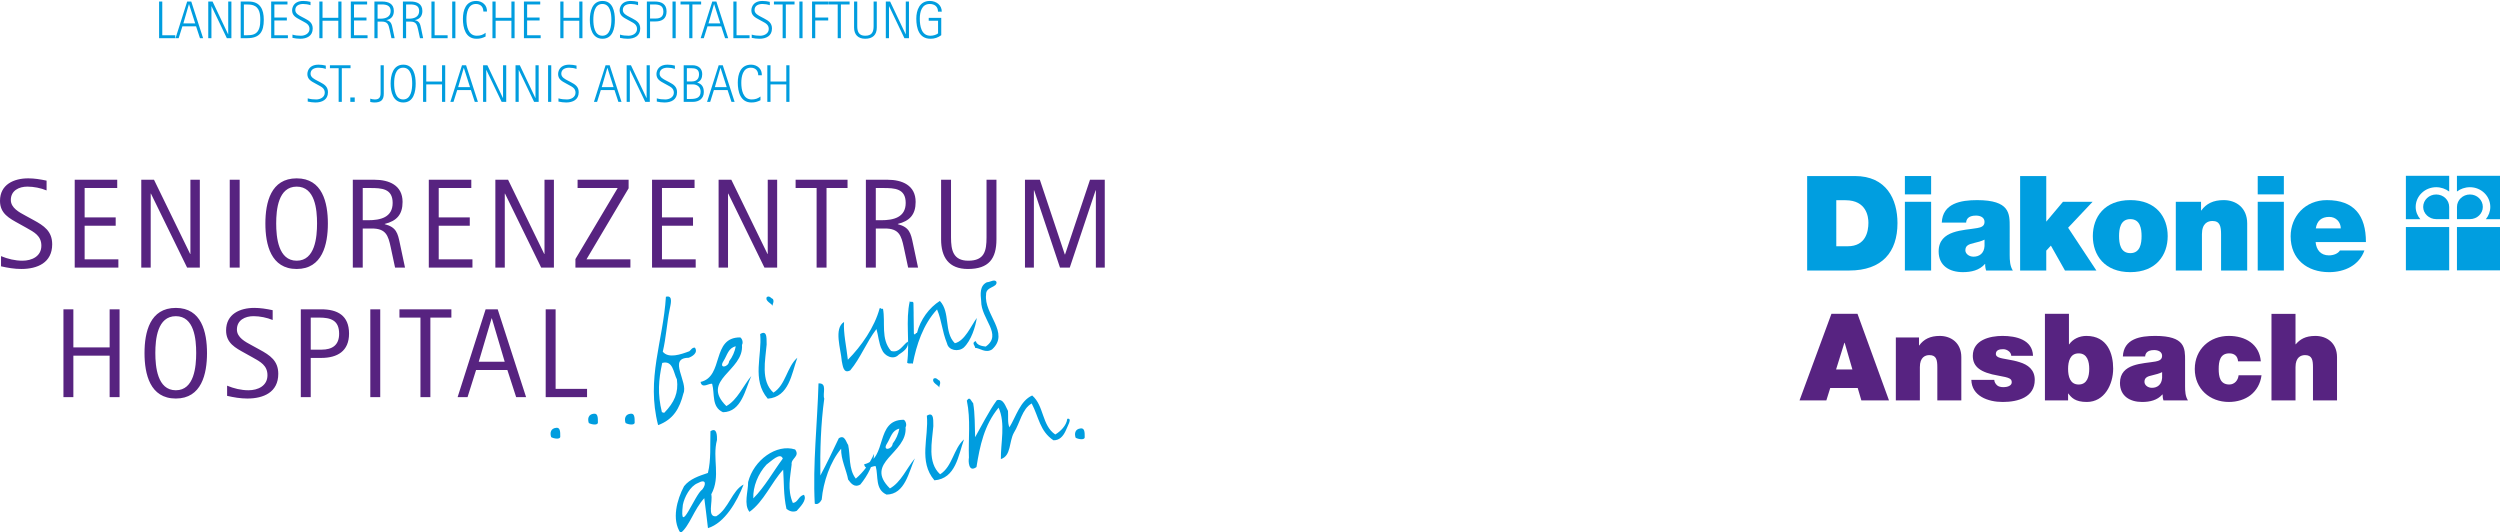 <?xml version="1.0" encoding="utf-8"?>
<!-- Generator: Adobe Illustrator 14.0.0, SVG Export Plug-In . SVG Version: 6.00 Build 43363)  -->
<!DOCTYPE svg PUBLIC "-//W3C//DTD SVG 1.1//EN" "http://www.w3.org/Graphics/SVG/1.1/DTD/svg11.dtd">
<svg version="1.1" id="Ebene_1" xmlns="http://www.w3.org/2000/svg" xmlns:xlink="http://www.w3.org/1999/xlink" x="0px" y="0px"
	 width="563.834px" height="120px" viewBox="-276.5 -20 563.834 120" enable-background="new -276.5 -20 563.834 120"
	 xml:space="preserve">
<g display="none">
	<g display="inline">
		<defs>
			<rect id="SVGID_1_" x="0.445" y="0.215" width="166.109" height="80"/>
		</defs>
		<clipPath id="SVGID_2_">
			<use xlink:href="#SVGID_1_"  overflow="visible"/>
		</clipPath>
		<path clip-path="url(#SVGID_2_)" fill="#FFFFFF" d="M119.15,15.391V9.883h-0.482v2.444h-2.375V9.883h-0.479v5.508h0.479v-2.623
			h2.375v2.623H119.15z M114.996,11.385c0-0.44-0.106-0.822-0.438-1.135c-0.312-0.302-0.746-0.452-1.179-0.452
			c-1.562,0-2.006,1.374-2.006,2.698c0,1.347,0.382,2.983,2.046,2.983c0.542,0,0.893-0.102,1.366-0.333v-0.561
			c-0.414,0.321-0.806,0.441-1.329,0.441c-1.31,0-1.561-1.476-1.561-2.489c0-0.937,0.231-2.287,1.425-2.287
			c0.702,0,1.131,0.441,1.131,1.135H114.996z M109.71,13.172h-1.785l0.85-2.898h0.005L109.71,13.172z M110.896,15.391l-1.778-5.508
			h-0.613l-1.754,5.508h0.474l0.562-1.778h2.065l0.572,1.778H110.896z M105.794,13.853c0,0.974-0.76,1.103-1.543,1.103h-0.533V12.76
			h0.885C105.274,12.759,105.794,13.151,105.794,13.853 M105.554,11.242c0,0.715-0.41,1.076-1.096,1.076h-0.741v-1.997h0.614
			C104.992,10.321,105.554,10.45,105.554,11.242 M106.272,13.914c0-0.733-0.286-1.219-0.998-1.426v-0.02
			c0.553-0.203,0.759-0.684,0.759-1.254c0-0.884-0.632-1.332-1.479-1.332h-1.315v5.508h1.372
			C105.533,15.391,106.272,14.898,106.272,13.914 M102.243,13.943c0-0.832-0.514-1.169-1.174-1.514l-0.472-0.243
			c-0.411-0.219-0.969-0.49-0.969-1.022c0-0.69,0.604-0.913,1.188-0.913c0.367,0,0.766,0.062,1.094,0.182V9.93
			c-0.345-0.086-0.727-0.132-1.094-0.132c-0.686,0-1.315,0.231-1.578,0.905c-0.058,0.156-0.092,0.33-0.092,0.5
			c0,0.789,0.564,1.084,1.184,1.414l0.453,0.242c0.486,0.271,0.976,0.5,0.976,1.153c0,0.684-0.684,1.014-1.275,1.014
			c-0.438,0-0.862-0.039-1.283-0.17v0.49c0.392,0.08,0.756,0.133,1.155,0.133C101.354,15.48,102.243,15.067,102.243,13.943
			 M98.147,15.391V9.883h-0.476v4.925h-0.018l-2.339-4.925h-0.651v5.508h0.481v-4.799h0.019l2.291,4.799H98.147z M92.701,13.172
			h-1.778l0.835-2.898h0.02L92.701,13.172z M93.895,15.391l-1.778-5.508h-0.612l-1.755,5.508h0.475l0.562-1.778h2.053l0.588,1.778
			H93.895z M87.453,13.943c0-0.832-0.515-1.169-1.175-1.514l-0.471-0.243c-0.396-0.219-0.968-0.49-0.968-1.022
			c0-0.69,0.604-0.913,1.196-0.913c0.358,0,0.76,0.062,1.094,0.182V9.93c-0.354-0.086-0.733-0.132-1.094-0.132
			c-0.693,0-1.324,0.231-1.578,0.905c-0.062,0.156-0.101,0.33-0.101,0.5c0,0.789,0.581,1.084,1.185,1.414l0.452,0.242
			c0.5,0.271,0.979,0.5,0.979,1.153c0,0.684-0.688,1.014-1.281,1.014c-0.438,0-0.862-0.039-1.28-0.17v0.49
			c0.392,0.08,0.767,0.133,1.155,0.133C86.575,15.48,87.453,15.067,87.453,13.943 M83.328,9.883h-0.474v5.508h0.474V9.883z
			 M81.439,15.391V9.883h-0.48v4.925h-0.018L78.6,9.883h-0.645v5.508h0.48v-4.799h0.012l2.299,4.799H81.439z M76.562,15.391V9.883
			h-0.48v4.925h-0.019l-2.338-4.925H73.08v5.508h0.479v-4.799h0.015l2.298,4.799H76.562z M71.114,13.172h-1.777l0.835-2.898h0.021
			L71.114,13.172z M72.309,15.391l-1.785-5.508H69.91l-1.747,5.508h0.472l0.556-1.778h2.063l0.582,1.778H72.309z M67.388,15.391
			V9.883h-0.479v2.444h-2.374V9.883h-0.477v5.508h0.477v-2.623h2.374v2.623H67.388z M62.423,12.617c0,0.898-0.158,2.409-1.361,2.409
			c-1.194,0-1.354-1.511-1.354-2.409c0-0.903,0.16-2.367,1.354-2.367C62.264,10.25,62.423,11.714,62.423,12.617 M62.946,12.639
			c0-1.235-0.302-2.841-1.857-2.841c-1.553,0-1.905,1.587-1.905,2.841c0,1.254,0.354,2.841,1.905,2.841
			C62.646,15.48,62.946,13.874,62.946,12.639 M58.149,14.146V9.883h-0.481v4.161c0,0.601-0.164,0.982-0.854,0.982
			c-0.248,0-0.462-0.05-0.702-0.12v0.493c0.21,0.039,0.41,0.08,0.612,0.08C57.708,15.48,58.149,15.128,58.149,14.146 M53.784,14.728
			h-0.662v0.663h0.662V14.728z M53.151,10.321V9.883H50.05v0.438h1.312v5.069h0.476v-5.069H53.151z M49.759,13.943
			c0-0.832-0.521-1.169-1.174-1.514l-0.472-0.243c-0.409-0.219-0.974-0.49-0.974-1.022c0-0.69,0.604-0.913,1.194-0.913
			c0.359,0,0.763,0.062,1.096,0.182V9.93c-0.354-0.086-0.734-0.132-1.096-0.132c-0.684,0-1.313,0.231-1.578,0.905
			c-0.058,0.156-0.099,0.33-0.099,0.5c0,0.789,0.573,1.084,1.183,1.414l0.454,0.242c0.497,0.271,0.983,0.5,0.983,1.153
			c0,0.684-0.687,1.014-1.286,1.014c-0.431,0-0.862-0.039-1.274-0.17v0.49c0.393,0.08,0.755,0.133,1.155,0.133
			C48.871,15.48,49.759,15.067,49.759,13.943"/>
	</g>
</g>
<g display="none">
	<g display="inline">
		<defs>
			<rect id="SVGID_3_" x="0.445" y="0.215" width="166.109" height="80"/>
		</defs>
		<clipPath id="SVGID_4_">
			<use xlink:href="#SVGID_3_"  overflow="visible"/>
		</clipPath>
		<path clip-path="url(#SVGID_4_)" fill="#FFFFFF" d="M142.055,1.83c0-1.014-0.857-1.615-1.808-1.615
			c-1.514,0-2.025,1.355-2.025,2.659c0,1.437,0.396,3.024,2.131,3.024c0.611,0,1.122-0.174,1.622-0.534V2.755h-1.889v0.439h1.405
			v1.898c-0.296,0.23-0.782,0.352-1.149,0.352c-1.396,0-1.6-1.495-1.6-2.579c0-0.983,0.274-2.198,1.495-2.198
			c0.727,0,1.244,0.401,1.244,1.163H142.055z M137.117,5.814V0.305h-0.479v4.927h-0.021l-2.339-4.927h-0.649v5.509h0.479V1.017h0.02
			l2.303,4.797H137.117z M132.28,4.218V0.305h-0.48V3.99c0,0.894-0.26,1.455-1.271,1.455c-0.972,0-1.192-0.623-1.192-1.455V0.305
			h-0.479v3.913c0,1.044,0.599,1.681,1.674,1.681C131.657,5.899,132.28,5.323,132.28,4.218 M128.188,0.742V0.305h-3.093v0.438h1.307
			v5.071h0.479V0.742H128.188z M125.058,0.742V0.305h-2.52v5.509h0.481V3.145h1.945v-0.44h-1.945V0.742H125.058z M121.116,0.305
			h-0.476v5.509h0.476V0.305z M119.909,0.742V0.305h-3.094v0.438h1.307v5.071h0.48V0.742H119.909z M116.512,4.36
			c0-0.833-0.517-1.165-1.177-1.508l-0.47-0.248c-0.398-0.219-0.969-0.49-0.969-1.023c0-0.684,0.604-0.913,1.202-0.913
			c0.354,0,0.755,0.068,1.093,0.189V0.352c-0.357-0.088-0.739-0.137-1.092-0.137c-0.697,0-1.327,0.23-1.584,0.912
			c-0.058,0.151-0.101,0.323-0.101,0.493c0,0.792,0.578,1.085,1.185,1.414l0.453,0.248c0.497,0.272,0.983,0.495,0.983,1.148
			c0,0.687-0.691,1.014-1.287,1.014c-0.432,0-0.86-0.041-1.28-0.17v0.49c0.392,0.079,0.768,0.134,1.161,0.134
			C115.633,5.899,116.512,5.485,116.512,4.36 M113.147,5.814V5.372h-1.953V0.305h-0.479v5.509H113.147z M108.749,3.595h-1.776
			l0.835-2.897h0.02L108.749,3.595z M109.941,5.814l-1.791-5.509h-0.612l-1.74,5.509h0.473l0.551-1.784h2.062l0.592,1.784H109.941z
			 M105.868,0.742V0.305h-3.104v0.438h1.318v5.071h0.474V0.742H105.868z M102.045,0.305h-0.479v5.509h0.479V0.305z M100.183,1.82
			c0,0.765-0.461,1.034-1.175,1.034h-0.823V0.742h0.647C99.599,0.742,100.183,0.936,100.183,1.82 M100.664,1.798
			c0-1.134-0.771-1.493-1.776-1.493h-1.185v5.509h0.48V3.296h0.801C99.989,3.296,100.664,2.884,100.664,1.798 M96.708,4.36
			c0-0.833-0.515-1.165-1.175-1.508l-0.47-0.248c-0.411-0.219-0.979-0.49-0.979-1.023c0-0.684,0.614-0.913,1.199-0.913
			c0.363,0,0.755,0.068,1.094,0.189V0.352c-0.344-0.088-0.729-0.137-1.093-0.137c-0.684,0-1.313,0.23-1.584,0.912
			c-0.053,0.151-0.086,0.323-0.086,0.493c0,0.792,0.566,1.085,1.174,1.414l0.463,0.248c0.485,0.272,0.979,0.495,0.979,1.148
			c0,0.687-0.687,1.014-1.283,1.014c-0.433,0-0.859-0.041-1.277-0.17v0.49c0.394,0.079,0.754,0.134,1.155,0.134
			C95.816,5.899,96.708,5.485,96.708,4.36 M92.366,3.034c0,0.903-0.156,2.41-1.35,2.41c-1.202,0-1.361-1.507-1.361-2.41
			c0-0.902,0.159-2.367,1.361-2.367C92.21,0.667,92.366,2.132,92.366,3.034 M92.903,3.057c0-1.237-0.302-2.842-1.865-2.842
			c-1.553,0-1.906,1.586-1.906,2.842c0,1.254,0.354,2.842,1.906,2.842C92.602,5.899,92.903,4.297,92.903,3.057 M88.02,5.814V0.305
			h-0.481v2.439h-2.36V0.305h-0.48v5.509h0.48V3.186h2.36v2.628H88.02z M81.736,5.814V5.372H79.7V3.145h1.877v-0.44H79.7V0.742
			h1.975V0.305h-2.45v5.509H81.736z M77.816,5.814V0.305H77.34v2.439h-2.375V0.305H74.49v5.509h0.475V3.186h2.375v2.628H77.816z
			 M73.667,1.801c0-0.434-0.106-0.821-0.431-1.134c-0.312-0.302-0.752-0.452-1.183-0.452c-1.565,0-2.009,1.374-2.009,2.699
			c0,1.347,0.39,2.984,2.047,2.984c0.545,0,0.886-0.104,1.365-0.335v-0.56c-0.414,0.32-0.804,0.441-1.335,0.441
			c-1.299,0-1.546-1.477-1.546-2.49c0-0.933,0.222-2.287,1.419-2.287c0.703,0,1.13,0.441,1.13,1.134H73.667z M68.913,0.305h-0.474
			v5.509h0.474V0.305z M67.748,5.814V5.372h-1.956V0.305h-0.476v5.509H67.748z M63.474,1.719c0,0.905-0.764,1.165-1.535,1.165
			h-0.434V0.742h0.634C62.811,0.742,63.474,0.897,63.474,1.719 M64.066,5.814L63.754,4.33c-0.133-0.633-0.212-1.054-0.915-1.224
			V3.087c0.111-0.022,0.224-0.044,0.333-0.093c0.553-0.222,0.776-0.702,0.776-1.275c0-1.091-0.82-1.414-1.763-1.414h-1.162v5.509
			h0.479V3.32h0.662c0.847,0,0.983,0.466,1.146,1.19l0.278,1.303L64.066,5.814L64.066,5.814z M59.185,1.719
			c0,0.905-0.761,1.165-1.532,1.165h-0.431V0.742h0.631C58.521,0.742,59.185,0.897,59.185,1.719 M59.78,5.814l-0.31-1.485
			c-0.134-0.633-0.215-1.054-0.916-1.224V3.087c0.109-0.022,0.223-0.044,0.333-0.093c0.553-0.222,0.771-0.702,0.771-1.275
			c0-1.091-0.823-1.414-1.766-1.414h-1.155v5.509h0.481V3.32h0.661c0.845,0,0.982,0.466,1.144,1.19L59.3,5.813L59.78,5.814
			L59.78,5.814z M55.707,5.814V5.372h-2.031V3.145h1.875v-0.44h-1.875V0.742h1.972V0.305h-2.449v5.509H55.707z M51.792,5.814V0.305
			h-0.479v2.439h-2.369V0.305h-0.48v5.509h0.48V3.186h2.369v2.628H51.792z M47.465,4.36c0-0.833-0.521-1.165-1.173-1.508
			L45.82,2.604c-0.41-0.219-0.974-0.49-0.974-1.023c0-0.684,0.604-0.913,1.193-0.913c0.36,0,0.759,0.068,1.094,0.189V0.352
			c-0.35-0.088-0.731-0.137-1.093-0.137c-0.687,0-1.313,0.23-1.584,0.912c-0.052,0.151-0.092,0.323-0.092,0.493
			c0,0.792,0.573,1.085,1.184,1.414L46,3.282c0.494,0.272,0.984,0.495,0.984,1.148c0,0.687-0.691,1.014-1.285,1.014
			c-0.432,0-0.863-0.041-1.282-0.17v0.49c0.394,0.079,0.764,0.134,1.162,0.134C46.574,5.899,47.465,5.485,47.465,4.36 M43.734,5.814
			V5.372h-2.036V3.145h1.876v-0.44h-1.876V0.742h1.975V0.305h-2.456v5.509H43.734z M39.58,3.048c0,0.791-0.084,1.813-0.924,2.165
			c-0.33,0.139-0.722,0.159-1.072,0.159h-0.471v-4.63h0.359c0.344,0,0.713,0.015,1.042,0.118C39.46,1.173,39.58,2.182,39.58,3.048
			 M40.111,3.043c0-1.574-0.552-2.738-2.271-2.738h-1.202v5.509h0.98C39.496,5.814,40.111,4.852,40.111,3.043 M35.238,5.814V0.305
			h-0.477v4.927h-0.021l-2.337-4.927H31.76v5.509h0.475V1.017h0.019l2.301,4.797H35.238z M29.795,3.595h-1.781l0.84-2.897h0.019
			L29.795,3.595z M30.981,5.814l-1.778-5.509H28.59l-1.75,5.509h0.471l0.56-1.784h2.061l0.584,1.784H30.981z M26.801,5.814V5.372
			h-1.951V0.305h-0.481v5.509H26.801z"/>
	</g>
</g>
<g display="none">
	<g display="inline">
		<defs>
			<rect id="SVGID_5_" x="0.445" y="0.215" width="166.109" height="80"/>
		</defs>
		<clipPath id="SVGID_6_">
			<use xlink:href="#SVGID_5_"  overflow="visible"/>
		</clipPath>
		<path clip-path="url(#SVGID_6_)" fill="#FFFFFF" d="M88.71,59.785v-1.25h-4.722V46.582h-1.492v13.203H88.71z M76.332,54.469
			h-3.906l1.937-6.531H74.4L76.332,54.469z M79.545,59.785l-4.268-13.203h-1.816l-4.208,13.203h1.493l1.281-4.074h4.705l1.317,4.074
			H79.545z M68.314,47.829v-1.247h-7.81v1.247h3.157v11.956h1.494V47.829H68.314z M57.619,46.582h-1.494v13.203h1.494V46.582z
			 M51.437,50.254c0,1.719-1.036,2.395-2.661,2.395h-1.607V47.83h1.242C50.155,47.829,51.437,48.21,51.437,50.254 M52.931,50.238
			c0-2.737-1.746-3.656-4.192-3.656h-3.065v13.203h1.495v-5.896h1.57C51.169,53.891,52.931,52.876,52.931,50.238 M42.287,56.277
			c0-1.961-1.243-2.791-2.791-3.631l-1.228-0.676c-0.921-0.49-2.203-1.146-2.203-2.346c0-1.417,1.228-2.02,2.493-2.02
			c0.953,0,2.006,0.222,2.89,0.578v-1.472c-0.922-0.196-1.821-0.351-2.76-0.351c-2.161,0-4.246,0.92-4.246,3.392
			c0,1.908,1.395,2.616,2.851,3.424l1.166,0.655c1.129,0.633,2.203,1.184,2.203,2.66c0,1.603-1.438,2.258-2.851,2.258
			c-1.113,0-2.203-0.273-3.217-0.688v1.525c0.993,0.229,2.011,0.401,3.042,0.401C40.068,59.996,42.287,59.059,42.287,56.277
			 M29.944,53.145c0,2.043-0.289,5.609-3.064,5.609c-2.772,0-3.08-3.545-3.08-5.609c0-2.067,0.308-5.535,3.08-5.535
			C29.655,47.609,29.944,51.076,29.944,53.145 M31.568,53.158c0-3.149-0.822-6.793-4.688-6.793c-3.882,0-4.704,3.621-4.704,6.793
			c0,3.162,0.822,6.838,4.704,6.838C30.746,59.996,31.568,56.299,31.568,53.158 M18.424,59.785V46.582h-1.491v5.715H11.48v-5.715
			H9.984v13.203h1.494v-6.244h5.452v6.244H18.424z"/>
	</g>
</g>
<g display="none">
	<g display="inline">
		<defs>
			<rect id="SVGID_7_" x="0.445" y="0.215" width="166.109" height="80"/>
		</defs>
		<clipPath id="SVGID_8_">
			<use xlink:href="#SVGID_7_"  overflow="visible"/>
		</clipPath>
		<path clip-path="url(#SVGID_8_)" fill="#FFFFFF" d="M166.556,40.306V27.101h-2.228l-3.751,11.23h-0.03l-3.752-11.23h-2.24v13.205
			h1.336V28.687h0.046l3.88,11.619h1.472l3.894-11.619h0.032v11.619H166.556z M150.265,36.055v-8.954h-1.491v8.668
			c0,2.028-0.311,3.501-2.733,3.501c-2.295,0-2.6-1.609-2.6-3.501v-8.668h-1.495v8.954c0,2.68,1.126,4.457,4.034,4.457
			C149.098,40.512,150.265,38.985,150.265,36.055 M136.624,30.585c0,2.196-1.876,2.6-3.675,2.6h-0.817v-4.841h1.102
			C134.944,28.344,136.624,28.399,136.624,30.585 M138.478,40.306l-0.765-3.621c-0.325-1.567-0.531-2.448-2.277-2.906v-0.037
			c1.774-0.441,2.684-1.397,2.684-3.312c0-2.506-2.051-3.329-4.209-3.329h-3.271v13.205h1.492v-5.878h1.374
			c2.081,0,2.454,1.014,2.835,2.836l0.644,3.042H138.478z M127.879,28.344v-1.243h-7.808v1.243h3.154v11.962h1.487V28.344H127.879z
			 M117.29,40.306V27.101h-1.408v11.154h-0.041l-5.43-11.154h-1.92v13.205h1.418V29.182h0.035l5.438,11.124H117.29z M105.045,40.306
			v-1.243h-5.068v-5.055h4.667v-1.242h-4.667v-4.422h4.896v-1.243h-6.39v13.205H105.045z M95.233,40.306v-1.243h-6.609l6.335-10.681
			v-1.281h-7.671v1.243h6.023l-6.346,10.68v1.282H95.233z M83.729,40.306V27.101H82.31v11.154h-0.037L76.84,27.101h-1.914v13.205
			h1.415V29.182h0.038l5.438,11.124H83.729z M71.484,40.306v-1.243H66.41v-5.055h4.671v-1.242H66.41v-4.422h4.899v-1.243h-6.391
			v13.205H71.484z M59.484,30.585c0,2.196-1.876,2.6-3.675,2.6h-0.823v-4.841h1.111C57.8,28.344,59.484,28.399,59.484,30.585
			 M61.338,40.306l-0.764-3.621c-0.327-1.567-0.534-2.448-2.279-2.906v-0.037c1.784-0.441,2.686-1.397,2.686-3.312
			c0-2.506-2.051-3.329-4.216-3.329h-3.271v13.205h1.494v-5.878h1.38c2.082,0,2.447,1.014,2.829,2.836l0.652,3.042H61.338z
			 M48.117,33.665c0,2.044-0.289,5.604-3.062,5.604c-2.775,0-3.08-3.538-3.08-5.604s0.305-5.534,3.08-5.534
			C47.828,28.131,48.117,31.599,48.117,33.665 M49.741,33.681c0-3.157-0.822-6.793-4.688-6.793c-3.883,0-4.704,3.62-4.704,6.793
			c0,3.156,0.821,6.831,4.704,6.831C48.919,40.512,49.741,36.821,49.741,33.681 M36.482,27.101h-1.493v13.205h1.493V27.101z
			 M30.491,40.306V27.101h-1.418v11.154h-0.038l-5.437-11.154h-1.913v13.205h1.418V29.182h0.038l5.436,11.124H30.491z
			 M18.246,40.306v-1.243h-5.077v-5.055h4.674v-1.242h-4.674v-4.422h4.902v-1.243h-6.389v13.205H18.246z M8.291,36.799
			c0-1.968-1.244-2.791-2.792-3.635l-1.226-0.666c-0.916-0.502-2.199-1.15-2.199-2.355c0-1.418,1.222-2.012,2.487-2.012
			c0.954,0,2.006,0.213,2.89,0.579v-1.479c-0.922-0.19-1.821-0.343-2.759-0.343c-2.159,0-4.248,0.922-4.248,3.386
			c0,1.914,1.396,2.621,2.852,3.43l1.167,0.646c1.129,0.634,2.203,1.189,2.203,2.661c0,1.608-1.434,2.258-2.851,2.258
			c-1.113,0-2.203-0.268-3.218-0.688v1.533c0.998,0.229,2.013,0.396,3.042,0.396C6.071,40.512,8.291,39.574,8.291,36.799"/>
	</g>
</g>
<g display="none">
	<g display="inline">
		<defs>
			<rect id="SVGID_9_" x="0.445" y="0.215" width="166.109" height="80"/>
		</defs>
		<clipPath id="SVGID_10_">
			<use xlink:href="#SVGID_9_"  overflow="visible"/>
		</clipPath>
		<path clip-path="url(#SVGID_10_)" fill="#009DDF" d="M162.914,64.484c-0.813,0.088-0.957,0.771-0.741,1.396
			c0.398,0.23,1.349,0.389,1.366-0.061C163.546,65.016,163.515,64.398,162.914,64.484 M146.759,60.682
			c-0.262-0.205-0.478-1.129-0.946-0.373c0.613,2.892,0.213,5.688,0.312,8.567c-0.096,0.519-0.065,2.313,1.142,1.42
			c0.518-3.245,1.158-6.292,3.316-8.931c1.081,2.369,0.3,5.354,0.353,7.727c1.564-0.479,1.197-2.605,1.961-3.961
			c0.921-1.462,1.203-3.57,2.675-4.4c1.09,2.104,1.207,4.16,3.271,5.539c0.884,0.021,1.435-0.595,1.807-1.364
			c0.231-0.617,1.133-2.061,0.266-1.854c-0.102,0.979-1.021,1.896-1.809,2.354c-2.032-1.367-1.66-4.33-3.461-5.863
			c-1.815,0.794-2.417,3.146-3.436,4.776c-0.304-0.69-0.146-1.641-0.209-2.457c-0.364-0.659-0.647-1.898-1.666-1.61
			c-1.171,1.565-2.462,4.146-3.277,5.556C146.99,64.1,147.055,62.285,146.759,60.682 M140.805,57.005
			c-0.318,0.614,0.707,0.949,0.865,1.33c-0.019-0.343,0.291-0.603,0.041-1.047C141.429,57.207,141.247,56.756,140.805,57.005
			 M139.8,62.579c0.317,3.249-1.297,6.868,1.147,9.708c3.217-0.252,3.584-3.741,4.442-6.148c-1.585,1.389-1.738,4.09-3.592,5.246
			c-1.951-1.771-1.213-4.895-1.021-7.225C140.723,63.68,141.012,61.816,139.8,62.579 M134.67,66.766
			c-0.087,0.93-1.627,1.185-0.841-0.026c0.563-0.892,0.715-1.955,1.831-2.214C135.522,65.322,135.152,66.169,134.67,66.766
			 M136.353,63.188c-4.396-0.043-2.42,5.896-5.978,6.69c0.197,1.114,1.332,0.124,1.746,0.298c0.404,1.506-0.134,3.479,1.626,4.264
			c2.796-0.045,3.331-3.438,4.253-5.44c-1.259,1.508-2.087,3.601-3.756,4.517c-3.987-3.955,2.68-5.265,2.354-9.195
			C136.806,64.001,136.664,63.406,136.353,63.188 M123.514,57.72c-0.173,5.994-0.883,12.117-0.565,18.081
			c0.426,0.227,0.825-0.188,1.051-0.611c0.234-2.666,1.268-5.68,2.913-7.655c-0.05,1.623,0.812,3.246,1.056,4.646
			c0.386,0.498,0.904,1.289,1.839,0.731c1.124-1.354,2.042-3.163,2.063-4.603c-0.688,1.517-1.557,2.697-2.755,3.733
			c-1.112-1.427-0.81-3.567-1.141-5.069c-0.317-0.412-0.521-1.604-1.411-1.009c-0.852,1.791-1.842,3.867-2.778,5.608
			c-0.052-3.739,0.066-7.777,0.594-11.559C124.085,59.264,124.894,57.626,123.514,57.72 M118.147,69.027
			c-1.419,1.897-2.692,4.229-4.443,5.982c-0.077-1.762,0.734-3.74,1.983-5.076C116.384,69.427,117.785,67.998,118.147,69.027
			 M112.927,72.547c0.012,1.457-0.69,3.357,0.211,4.49c2.137-1.523,3.285-4.42,5.062-6.344c0.125,1.763,0.027,3.855,0.494,5.889
			c0.417,0.326,0.958,0.547,1.548,0.301c0.417-0.521,1.624-1.629,1.077-2.41c-0.84,0.185-0.896,1.176-1.676,1.211
			c-0.854-2.021-0.386-3.873-0.168-5.771c-0.144-0.928,1.304-1.211,0.521-2.26C117.188,66.756,113.768,69.255,112.927,72.547
			 M106.038,73.666c-1.132,0.742-3.516,7.291-2.919,2.307c0.229-1.158,1.087-2.807,2.235-3.263
			C106.689,71.973,106.595,72.975,106.038,73.666 M107.267,64.919c-0.062,2.106,0.101,4.282-0.377,6.271
			c-1.354,0.451-2.717,0.873-3.589,1.987c-1.079,2.013-1.896,5.009-0.533,7.038c1.349-1.02,2.012-3.555,3.577-5.24
			c0.173,1.457,0.351,2.779,0.552,4.5c2.502-0.763,4.344-3.959,5.354-6.556c-1.749,0.894-2.229,3.64-4.109,4.772
			c-1.415,0.176-0.497-2.176-0.755-3.297c1.465-2.695,0.118-5.375,0.857-8.178C108.259,65.723,108.291,64.22,107.267,64.919"/>
	</g>
</g>
<g display="none">
	<g display="inline">
		<defs>
			<rect id="SVGID_11_" x="0.445" y="0.215" width="166.109" height="80"/>
		</defs>
		<clipPath id="SVGID_12_">
			<use xlink:href="#SVGID_11_"  overflow="visible"/>
		</clipPath>
		<path clip-path="url(#SVGID_12_)" fill="#009DDF" d="M148.835,42.518c-1.114,0.521-0.973,1.812-0.861,2.819
			c-0.03,2.726,3.277,5.022,0.684,6.847c-0.508-0.056-1.352-0.192-1.492-0.828c-0.753,0.248-0.025,0.773-0.107,1.013
			c0.704,0.012,1.564,0.877,2.562,0.231c2.736-2.49-1.271-5.272-0.913-8.233c-0.049-1.222,1.712-1.031,1.564-1.912
			C150.021,41.973,149.32,42.502,148.835,42.518 M137.783,45.602c-0.149-0.34-0.391,0.02-0.548-0.246
			c-0.65,2.865,0.021,6.179-0.396,9.254c0.254,0.24,0.549,0.021,0.847,0.152c0.546-2.806,1.53-5.889,3.651-8.17
			c0.741,1.787,0.711,3.143,1.497,5.137c0.236,1.047,1.703,1.282,2.502,0.613c1.146-1.072,1.78-3.165,1.975-4.461
			c-0.867,1.182-1.805,3.467-3.304,3.795c-1.685-1.681-0.625-4.625-2.253-6.354c-1.588,1-2.929,2.808-3.438,4.812
			c-0.244-0.097-0.244,0.444-0.469,0.11C137.854,48.639,137.783,47.129,137.783,45.602
			C137.854,48.639,137.783,47.129,137.783,45.602 M132.7,46.427c-0.737,2.812-2.752,5.702-4.778,7.733
			c-0.194-1.875-0.698-4.07-0.562-5.684c-1.579,0.979-0.49,4.049-0.346,5.895c0.146,0.648,0.222,1.972,1.275,1.382
			c1.527-1.827,2.438-4.249,3.933-6.203c0.266,0.822,0.353,2.188,0.836,3.11c0.345,0.898,1.694,1.634,2.521,0.725
			c0.62-0.4,1.567-1.02,1.359-1.957c-0.769,0.528-1.279,1.773-2.518,1.405c-1.587-1.798-0.806-4.238-1.216-6.366
			C132.955,46.667,132.862,46.27,132.7,46.427 M115.742,44.727c-0.329,0.614,0.708,0.95,0.869,1.33
			c-0.026-0.334,0.286-0.602,0.041-1.037C116.354,44.941,116.188,44.477,115.742,44.727 M114.74,50.302
			c0.317,3.246-1.3,6.867,1.142,9.718c3.21-0.263,3.592-3.75,4.447-6.16c-1.585,1.396-1.737,4.091-3.589,5.246
			c-1.954-1.771-1.214-4.895-1.021-7.224C115.648,51.4,115.951,49.539,114.74,50.302 M110.078,54.391
			c-0.086,0.928-1.627,1.176-0.842-0.037c0.552-0.896,0.708-1.961,1.833-2.219C110.933,52.934,110.561,53.777,110.078,54.391
			 M111.747,50.801c-4.382-0.037-2.408,5.891-5.963,6.701c0.196,1.111,1.332,0.109,1.738,0.291c0.413,1.512-0.126,3.477,1.634,4.258
			c2.796-0.037,3.33-3.438,4.253-5.443c-1.259,1.521-2.088,3.603-3.756,4.519c-3.997-3.94,2.681-5.251,2.353-9.196
			C112.21,51.611,112.069,51.031,111.747,50.801 M102.22,57.127c0.264,2.007-0.379,3.434-1.886,5.002
			c-0.124,0.025-0.236-0.072-0.374-0.083c-0.668-2.758-0.496-4.839,0.06-7.407C101.641,54.201,101.698,56.113,102.22,57.127
			 M100.569,44.695c-0.418,6.731-2.988,12.246-1.172,19.302c2.293-0.851,3.242-2.538,3.801-4.759
			c0.771-1.703-2.395-5.34,0.779-5.373c0.498-0.164,1.482-0.721,0.964-1.518c-0.438-0.06-0.619,0.354-0.852,0.533
			c-1.284,0.493-3.132,1.122-3.989,0.064c0.505-2.108,0.607-4.271,1.033-6.389C101.232,45.992,101.748,44.377,100.569,44.695"/>
	</g>
</g>
<g>
	<g>
		<defs>
			<rect id="SVGID_13_" x="-276.5" y="-19.785" width="249.162" height="120"/>
		</defs>
		<clipPath id="SVGID_14_">
			<use xlink:href="#SVGID_13_"  overflow="visible"/>
		</clipPath>
		<path clip-path="url(#SVGID_14_)" fill="#009DDF" d="M-98.449,2.98v-8.262h-0.717v3.664h-3.557v-3.664h-0.719V2.98h0.719v-3.939
			h3.557V2.98H-98.449z M-104.677-3.032c0-0.658-0.154-1.234-0.646-1.701c-0.467-0.455-1.127-0.683-1.773-0.683
			c-2.346,0-3.008,2.061-3.008,4.049c0,2.024,0.576,4.48,3.067,4.48c0.814,0,1.33-0.155,2.047-0.503V1.771
			c-0.622,0.479-1.209,0.658-1.999,0.658c-1.952,0-2.323-2.214-2.323-3.736c0-1.401,0.335-3.426,2.131-3.426
			c1.054,0,1.689,0.659,1.689,1.701H-104.677z M-112.603-0.349h-2.671l1.258-4.346h0.022L-112.603-0.349z M-110.822,2.98
			l-2.67-8.262h-0.92l-2.625,8.262h0.708l0.838-2.67h3.089l0.874,2.67H-110.822z M-118.485,0.67c0,1.46-1.127,1.651-2.3,1.651
			h-0.803v-3.293h1.317C-119.25-0.972-118.485-0.384-118.485,0.67 M-118.845-3.247c0,1.079-0.61,1.617-1.641,1.617h-1.102v-2.994
			h0.923C-119.683-4.624-118.845-4.433-118.845-3.247 M-117.765,0.765c0-1.101-0.42-1.833-1.485-2.145v-0.024
			c0.826-0.312,1.125-1.029,1.125-1.881c0-1.33-0.945-2-2.204-2h-1.975v8.263h2.047C-118.868,2.98-117.765,2.24-117.765,0.765
			 M-123.802,0.801c0-1.244-0.777-1.748-1.761-2.263l-0.707-0.371c-0.61-0.324-1.462-0.73-1.462-1.533
			c0-1.029,0.911-1.365,1.797-1.365c0.539,0,1.14,0.096,1.643,0.276V-5.21c-0.528-0.131-1.102-0.205-1.643-0.205
			c-1.028,0-1.976,0.348-2.37,1.365c-0.085,0.229-0.145,0.491-0.145,0.743c0,1.186,0.862,1.629,1.771,2.12l0.682,0.372
			c0.743,0.406,1.474,0.742,1.474,1.724c0,1.03-1.03,1.522-1.928,1.522c-0.647,0-1.294-0.06-1.916-0.25v0.729
			c0.587,0.12,1.138,0.205,1.736,0.205C-125.132,3.114-123.802,2.49-123.802,0.801 M-129.945,2.98v-8.262h-0.718v7.388h-0.025
			l-3.51-7.388h-0.969V2.98h0.717v-7.197h0.026l3.448,7.197H-129.945z M-138.114-0.349h-2.671l1.259-4.346h0.024L-138.114-0.349z
			 M-136.329,2.98L-139-5.281h-0.922l-2.623,8.262h0.707l0.839-2.67h3.091l0.874,2.67H-136.329z M-145.982,0.801
			c0-1.244-0.778-1.748-1.762-2.263l-0.707-0.371c-0.611-0.324-1.46-0.73-1.46-1.533c0-1.029,0.909-1.365,1.796-1.365
			c0.539,0,1.139,0.096,1.642,0.276V-5.21c-0.529-0.131-1.102-0.205-1.642-0.205c-1.029,0-1.975,0.348-2.372,1.365
			c-0.083,0.229-0.144,0.491-0.144,0.743c0,1.186,0.863,1.629,1.773,2.12l0.682,0.372c0.742,0.406,1.474,0.742,1.474,1.724
			c0,1.03-1.029,1.522-1.93,1.522c-0.646,0-1.292-0.06-1.916-0.25v0.729c0.589,0.12,1.14,0.205,1.737,0.205
			C-147.311,3.114-145.982,2.49-145.982,0.801 M-152.173-5.281h-0.718V2.98h0.718V-5.281z M-155.012,2.98v-8.262h-0.717v7.388
			h-0.023l-3.511-7.388h-0.968V2.98h0.717v-7.197h0.023l3.45,7.197H-155.012z M-162.329,2.98v-8.262h-0.719v7.388h-0.024
			l-3.51-7.388h-0.969V2.98h0.718v-7.197h0.025l3.449,7.197H-162.329z M-170.498-0.349h-2.67l1.259-4.346h0.025L-170.498-0.349z
			 M-168.713,2.98l-2.671-8.262h-0.922l-2.623,8.262h0.707l0.839-2.67h3.09l0.874,2.67H-168.713z M-176.09,2.98v-8.262h-0.717v3.664
			h-3.557v-3.664h-0.72V2.98h0.72v-3.939h3.557V2.98H-176.09z M-183.538-1.187c0,1.354-0.239,3.617-2.036,3.617
			s-2.035-2.264-2.035-3.617c0-1.353,0.239-3.545,2.035-3.545S-183.538-2.539-183.538-1.187 M-182.748-1.15
			c0-1.856-0.455-4.265-2.79-4.265c-2.324,0-2.863,2.384-2.863,4.265c0,1.879,0.539,4.263,2.863,4.263
			C-183.203,3.114-182.748,0.706-182.748-1.15 M-189.945,1.113v-6.394h-0.718v6.239c0,0.9-0.252,1.473-1.282,1.473
			c-0.37,0-0.693-0.072-1.053-0.179v0.743c0.312,0.06,0.61,0.12,0.922,0.12C-190.605,3.114-189.945,2.586-189.945,1.113
			 M-196.497,1.987h-0.994V2.98h0.994V1.987z M-197.442-4.624v-0.658h-4.648v0.658h1.965V2.98h0.717v-7.604H-197.442z
			 M-202.533,0.801c0-1.244-0.777-1.748-1.76-2.263l-0.708-0.371c-0.609-0.324-1.46-0.73-1.46-1.533
			c0-1.029,0.911-1.365,1.796-1.365c0.538,0,1.138,0.096,1.641,0.276V-5.21c-0.526-0.131-1.102-0.205-1.641-0.205
			c-1.03,0-1.976,0.348-2.371,1.365c-0.086,0.229-0.146,0.491-0.146,0.743c0,1.186,0.862,1.629,1.773,2.12l0.682,0.372
			c0.743,0.406,1.472,0.742,1.472,1.724c0,1.03-1.029,1.522-1.928,1.522c-0.647,0-1.292-0.06-1.915-0.25v0.729
			c0.587,0.12,1.138,0.205,1.737,0.205C-203.861,3.114-202.533,2.49-202.533,0.801"/>
	</g>
	<g>
		<defs>
			<rect id="SVGID_15_" x="-276.5" y="-19.785" width="249.162" height="120"/>
		</defs>
		<clipPath id="SVGID_16_">
			<use xlink:href="#SVGID_15_"  overflow="visible"/>
		</clipPath>
		<path clip-path="url(#SVGID_16_)" fill="#009DDF" d="M-64.098-17.367c0-1.521-1.269-2.418-2.705-2.418
			c-2.265,0-3.042,2.036-3.042,3.988c0,2.156,0.599,4.539,3.209,4.539c0.923,0,1.678-0.264,2.419-0.801v-3.917h-2.825v0.659h2.105
			v2.849c-0.43,0.346-1.171,0.528-1.711,0.528c-2.096,0-2.406-2.24-2.406-3.869c0-1.473,0.418-3.294,2.239-3.294
			c1.102,0,1.868,0.598,1.868,1.737H-64.098z M-71.497-11.39v-8.265h-0.719v7.39h-0.024l-3.51-7.39h-0.97v8.265h0.717v-7.198h0.026
			l3.449,7.198H-71.497z M-78.755-13.786v-5.868h-0.717v5.534c0,1.339-0.385,2.18-1.904,2.18c-1.45,0-1.785-0.934-1.785-2.18v-5.534
			h-0.717v5.87c0,1.57,0.886,2.525,2.503,2.525C-79.689-11.259-78.755-12.121-78.755-13.786 M-84.886-18.996v-0.658h-4.646v0.658
			h1.963v7.606h0.718v-7.606H-84.886z M-89.582-18.996v-0.658h-3.772v8.265h0.719v-4h2.923v-0.659h-2.923v-2.947H-89.582z
			 M-95.497-19.654h-0.719v8.265h0.719V-19.654z M-97.306-18.996v-0.658h-4.646v0.658h1.964v7.606h0.717v-7.606H-97.306z
			 M-102.395-13.569c0-1.246-0.78-1.749-1.762-2.265l-0.707-0.37c-0.61-0.323-1.46-0.73-1.46-1.534c0-1.028,0.908-1.365,1.795-1.365
			c0.538,0,1.139,0.096,1.643,0.276v-0.753c-0.526-0.133-1.104-0.205-1.641-0.205c-1.029,0-1.976,0.346-2.372,1.365
			c-0.085,0.227-0.145,0.491-0.145,0.743c0,1.185,0.862,1.627,1.773,2.118l0.682,0.372c0.743,0.407,1.472,0.743,1.472,1.725
			c0,1.029-1.027,1.522-1.928,1.522c-0.646,0-1.294-0.06-1.916-0.252v0.731c0.589,0.12,1.14,0.203,1.737,0.203
			C-103.726-11.259-102.395-11.881-102.395-13.569 M-107.448-11.39v-0.658h-2.936v-7.606h-0.717v8.265H-107.448z M-114.048-14.718
			h-2.671l1.259-4.348h0.024L-114.048-14.718z M-112.264-11.39l-2.67-8.265h-0.923l-2.622,8.265h0.708l0.838-2.671h3.09l0.874,2.671
			H-112.264z M-118.371-18.996v-0.658h-4.646v0.658h1.964v7.606h0.717v-7.606H-118.371z M-124.106-19.654h-0.721v8.265h0.721
			V-19.654z M-126.886-17.379c0,1.15-0.695,1.558-1.76,1.558h-1.246v-3.175h0.968C-127.771-18.996-126.886-18.706-126.886-17.379
			 M-126.168-17.415c0-1.7-1.159-2.24-2.669-2.24h-1.773v8.265h0.72v-3.771h1.198C-127.187-15.161-126.168-15.785-126.168-17.415
			 M-132.108-13.569c0-1.246-0.778-1.749-1.761-2.265l-0.706-0.37c-0.611-0.323-1.46-0.73-1.46-1.534
			c0-1.028,0.909-1.365,1.796-1.365c0.538,0,1.138,0.096,1.641,0.276v-0.753c-0.527-0.133-1.103-0.205-1.641-0.205
			c-1.03,0-1.976,0.346-2.373,1.365c-0.083,0.227-0.143,0.491-0.143,0.743c0,1.185,0.862,1.627,1.772,2.118l0.684,0.372
			c0.742,0.407,1.472,0.743,1.472,1.725c0,1.029-1.028,1.522-1.928,1.522c-0.646,0-1.292-0.06-1.916-0.252v0.731
			c0.587,0.12,1.138,0.203,1.735,0.203C-133.436-11.259-132.108-11.881-132.108-13.569 M-138.611-15.559
			c0,1.354-0.239,3.618-2.034,3.618c-1.797,0-2.038-2.264-2.038-3.618c0-1.352,0.24-3.545,2.037-3.545
			C-138.851-19.104-138.611-16.911-138.611-15.559 M-137.822-15.522c0-1.856-0.454-4.263-2.79-4.263
			c-2.322,0-2.861,2.384-2.861,4.263c0,1.881,0.539,4.262,2.861,4.262C-138.275-11.259-137.822-13.665-137.822-15.522
			 M-145.138-11.39v-8.265h-0.717v3.666h-3.557v-3.666h-0.719v8.265h0.719v-3.94h3.557v3.94H-145.138z M-154.561-11.39v-0.658
			h-3.054v-3.342h2.813v-0.659h-2.813v-2.947h2.956v-0.658h-3.677v8.265H-154.561z M-160.443-11.39v-8.265h-0.717v3.666h-3.56
			v-3.666h-0.717v8.265h0.717v-3.94h3.56v3.94H-160.443z M-166.67-17.401c0-0.658-0.156-1.234-0.647-1.703
			c-0.467-0.455-1.126-0.682-1.773-0.682c-2.347,0-3.006,2.06-3.006,4.048c0,2.023,0.576,4.479,3.065,4.479
			c0.814,0,1.331-0.155,2.049-0.502V-12.6c-0.622,0.478-1.211,0.658-2,0.658c-1.954,0-2.324-2.215-2.324-3.737
			c0-1.401,0.337-3.425,2.133-3.425c1.053,0,1.688,0.658,1.688,1.702h0.814V-17.401z M-173.796-19.654h-0.717v8.265h0.717V-19.654z
			 M-175.545-11.39v-0.658h-2.935v-7.606h-0.718v8.265H-175.545z M-181.964-17.534c0,1.365-1.138,1.749-2.299,1.749h-0.647v-3.211
			h0.947C-182.958-18.996-181.964-18.766-181.964-17.534 M-181.065-11.39l-0.466-2.228c-0.203-0.946-0.324-1.581-1.377-1.833v-0.022
			c0.166-0.036,0.335-0.072,0.502-0.145c0.826-0.336,1.163-1.053,1.163-1.916c0-1.629-1.234-2.12-2.647-2.12h-1.737v8.265h0.718
			v-3.737h0.995c1.269,0,1.472,0.695,1.71,1.784l0.42,1.953H-181.065z M-188.393-17.534c0,1.365-1.139,1.749-2.301,1.749h-0.648
			v-3.211h0.947C-189.388-18.996-188.393-18.766-188.393-17.534 M-187.497-11.39l-0.467-2.228c-0.203-0.946-0.324-1.581-1.377-1.833
			v-0.022c0.167-0.036,0.336-0.072,0.502-0.145c0.829-0.336,1.163-1.053,1.163-1.916c0-1.629-1.234-2.12-2.647-2.12h-1.735v8.265
			h0.717v-3.737h0.995c1.271,0,1.473,0.695,1.712,1.784l0.418,1.953H-187.497z M-193.603-11.39v-0.658h-3.054v-3.342h2.813v-0.659
			h-2.815v-2.947h2.957v-0.658h-3.676v8.265H-193.603z M-199.485-11.39v-8.265h-0.717v3.666h-3.558v-3.666h-0.717v8.265h0.717v-3.94
			h3.558v3.94H-199.485z M-205.974-13.569c0-1.246-0.778-1.749-1.762-2.265l-0.707-0.37c-0.611-0.323-1.46-0.73-1.46-1.534
			c0-1.028,0.909-1.365,1.795-1.365c0.539,0,1.14,0.096,1.642,0.276v-0.753c-0.527-0.133-1.103-0.205-1.642-0.205
			c-1.029,0-1.974,0.346-2.371,1.365c-0.084,0.227-0.144,0.491-0.144,0.743c0,1.185,0.862,1.627,1.771,2.118l0.684,0.372
			c0.743,0.407,1.473,0.743,1.473,1.725c0,1.029-1.028,1.522-1.927,1.522c-0.647,0-1.294-0.06-1.916-0.252v0.731
			c0.588,0.12,1.139,0.203,1.737,0.203C-207.305-11.259-205.974-11.881-205.974-13.569 M-211.567-11.39v-0.658h-3.054v-3.342h2.815
			v-0.659h-2.815v-2.947h2.956v-0.658h-3.676v8.265H-211.567z M-217.794-15.533c0,1.186-0.134,2.718-1.392,3.245
			c-0.491,0.205-1.077,0.24-1.604,0.24h-0.707v-6.948h0.539c0.515,0,1.065,0.025,1.556,0.181
			C-217.973-18.349-217.794-16.838-217.794-15.533 M-217.006-15.545c0-2.36-0.826-4.109-3.399-4.109h-1.81v8.265h1.473
			C-217.928-11.39-217.006-12.828-217.006-15.545 M-224.311-11.39v-8.265h-0.718v7.39h-0.023l-3.51-7.39h-0.969v8.265h0.717v-7.198
			h0.025l3.449,7.198H-224.311z M-232.478-14.718h-2.671l1.259-4.348h0.023L-232.478-14.718z M-230.693-11.39l-2.671-8.265h-0.922
			l-2.623,8.265h0.705l0.839-2.671h3.089l0.875,2.671H-230.693z M-236.969-11.39v-0.658h-2.933v-7.606h-0.718v8.265H-236.969z"/>
	</g>
	<g>
		<defs>
			<rect id="SVGID_17_" x="-276.5" y="-19.785" width="249.162" height="120"/>
		</defs>
		<clipPath id="SVGID_18_">
			<use xlink:href="#SVGID_17_"  overflow="visible"/>
		</clipPath>
		<path clip-path="url(#SVGID_18_)" fill="#572380" d="M-144.1,69.568v-1.865h-7.09V49.758h-2.239v19.808h9.329V69.568z
			 M-162.672,61.586h-5.855l2.899-9.788h0.057L-162.672,61.586z M-157.849,69.568l-6.402-19.807h-2.726l-6.316,19.807h2.239
			l1.923-6.115h7.062l1.98,6.115H-157.849z M-174.699,51.626v-1.868h-11.713v1.868h4.738v17.939h2.238V51.626H-174.699z
			 M-190.744,49.758h-2.239v19.808h2.239V49.758z M-200.015,55.271c0,2.583-1.55,3.589-3.992,3.589h-2.41v-7.234h1.867
			C-201.939,51.626-200.015,52.2-200.015,55.271 M-197.778,55.242c0-4.104-2.612-5.484-6.287-5.484h-4.593v19.808h2.239v-8.842
			h2.354C-200.419,60.726-197.778,59.203-197.778,55.242 M-213.739,64.313c0-2.956-1.865-4.19-4.192-5.453l-1.836-1.006
			c-1.378-0.745-3.301-1.722-3.301-3.53c0-2.124,1.835-3.016,3.733-3.016c1.435,0,3.013,0.317,4.333,0.862v-2.21
			c-1.378-0.287-2.726-0.518-4.134-0.518c-3.245,0-6.373,1.379-6.373,5.082c0,2.871,2.095,3.932,4.276,5.137l1.751,0.975
			c1.696,0.948,3.303,1.78,3.303,3.992c0,2.409-2.153,3.389-4.278,3.389c-1.664,0-3.3-0.403-4.823-1.034v2.296
			c1.493,0.344,3.016,0.604,4.566,0.604C-217.068,69.883-213.739,68.477-213.739,64.313 M-232.253,59.606
			c0,3.072-0.43,8.411-4.593,8.411s-4.622-5.311-4.622-8.411s0.459-8.298,4.622-8.298S-232.253,56.506-232.253,59.606
			 M-229.813,59.634c0-4.735-1.234-10.19-7.033-10.19c-5.828,0-7.061,5.426-7.061,10.19c0,4.738,1.232,10.249,7.061,10.249
			C-231.047,69.883-229.813,64.343-229.813,59.634 M-249.533,69.568V49.758h-2.24v8.585h-8.181v-8.585h-2.239v19.808h2.239v-9.356
			h8.181v9.356h2.24V69.568z"/>
	</g>
	<g>
		<defs>
			<rect id="SVGID_19_" x="-276.5" y="-19.785" width="249.162" height="120"/>
		</defs>
		<clipPath id="SVGID_20_">
			<use xlink:href="#SVGID_19_"  overflow="visible"/>
		</clipPath>
		<path clip-path="url(#SVGID_20_)" fill="#572380" d="M-27.338,40.348V20.54h-3.328l-5.627,16.851h-0.057l-5.626-16.851h-3.358
			v19.806h2.01V22.923h0.058l5.827,17.425h2.209l5.828-17.425h0.057v17.425H-27.338z M-51.767,33.975V20.54h-2.238v13.004
			c0,3.042-0.46,5.253-4.105,5.253c-3.444,0-3.903-2.411-3.903-5.253V20.54h-2.239v13.435c0,4.018,1.696,6.689,6.059,6.689
			C-53.517,40.664-51.767,38.367-51.767,33.975 M-72.234,25.766c0,3.3-2.812,3.902-5.51,3.902h-1.233v-7.263h1.663
			C-74.758,22.405-72.234,22.492-72.234,25.766 M-69.449,40.348l-1.149-5.427c-0.486-2.353-0.803-3.674-3.415-4.362v-0.058
			c2.669-0.659,4.019-2.095,4.019-4.966c0-3.761-3.071-4.995-6.314-4.995h-4.907v19.806h2.239v-8.811h2.065
			c3.129,0,3.675,1.522,4.249,4.248l0.977,4.565H-69.449z M-85.351,22.405V20.54h-11.713v1.865h4.736v17.941h2.239V22.405H-85.351z
			 M-101.224,40.348V20.54h-2.124v16.736h-0.057l-8.155-16.736h-2.87v19.806h2.124V23.669h0.059l8.153,16.679H-101.224z
			 M-119.597,40.348v-1.867h-7.606v-7.577h7.002v-1.867h-7.002v-6.631h7.349v-1.865h-9.589v19.807H-119.597z M-134.323,40.348
			v-1.867h-9.903l9.501-16.016v-1.923h-11.509v1.865h9.042l-9.53,16.019v1.923H-134.323z M-151.574,40.348V20.54h-2.124v16.736
			h-0.059l-8.152-16.736h-2.872v19.806h2.126V23.669h0.055l8.154,16.679H-151.574z M-169.947,40.348v-1.867h-7.607v-7.577h7.005
			v-1.867h-7.005v-6.631h7.349v-1.865h-9.587v19.807H-169.947z M-187.944,25.766c0,3.3-2.815,3.902-5.512,3.902h-1.234v-7.263h1.666
			C-190.47,22.405-187.944,22.492-187.944,25.766 M-185.158,40.348l-1.15-5.427c-0.488-2.353-0.804-3.674-3.417-4.362v-0.058
			c2.669-0.659,4.019-2.095,4.019-4.966c0-3.761-3.073-4.995-6.315-4.995h-4.909v19.806h2.239v-8.811h2.066
			c3.131,0,3.676,1.522,4.25,4.248l0.976,4.565H-185.158z M-204.995,30.386c0,3.074-0.428,8.412-4.591,8.412
			c-4.163,0-4.623-5.312-4.623-8.412c0-3.099,0.46-8.295,4.623-8.295C-205.424,22.09-204.995,27.287-204.995,30.386
			 M-202.553,30.414c0-4.737-1.234-10.19-7.033-10.19c-5.828,0-7.062,5.427-7.062,10.19c0,4.737,1.234,10.25,7.062,10.25
			C-203.789,40.664-202.553,35.123-202.553,30.414 M-222.446,20.54h-2.24v19.806h2.24V20.54z M-231.433,40.348V20.54h-2.125v16.736
			h-0.057l-8.152-16.736h-2.87v19.806h2.125V23.669h0.057l8.152,16.679H-231.433z M-249.803,40.348v-1.867h-7.609v-7.577h7.005
			v-1.867h-7.005v-6.631h7.351v-1.865h-9.589v19.807H-249.803z M-264.729,35.093c0-2.956-1.867-4.191-4.193-5.454l-1.836-1.004
			c-1.378-0.747-3.3-1.724-3.3-3.532c0-2.125,1.835-3.014,3.731-3.014c1.436,0,3.015,0.314,4.333,0.861v-2.209
			c-1.378-0.286-2.728-0.518-4.134-0.518c-3.243,0-6.373,1.379-6.373,5.082c0,2.871,2.095,3.933,4.278,5.139l1.75,0.975
			c1.694,0.948,3.302,1.779,3.302,3.99c0,2.411-2.152,3.388-4.275,3.388c-1.666,0-3.303-0.403-4.823-1.032v2.295
			c1.492,0.343,3.013,0.603,4.563,0.603C-268.061,40.664-264.729,39.256-264.729,35.093"/>
	</g>
	<g>
		<defs>
			<rect id="SVGID_21_" x="-276.5" y="-19.785" width="249.162" height="120"/>
		</defs>
		<clipPath id="SVGID_22_">
			<use xlink:href="#SVGID_21_"  overflow="visible"/>
		</clipPath>
		<path clip-path="url(#SVGID_22_)" fill="#009DDF" d="M-32.796,76.624c-1.226,0.13-1.441,1.14-1.112,2.1
			c0.595,0.344,2.016,0.579,2.046-0.095C-31.843,77.406-31.902,76.496-32.796,76.624 M-57.024,70.916
			c-0.405-0.316-0.716-1.687-1.421-0.565c0.906,4.337,0.307,8.536,0.471,12.858c-0.155,0.773-0.104,3.455,1.702,2.125
			c0.781-4.867,1.741-9.442,4.984-13.391c1.616,3.549,0.449,8.024,0.518,11.593c2.35-0.715,1.81-3.919,2.939-5.946
			c1.388-2.198,1.817-5.361,4.01-6.597c1.635,3.14,1.818,6.238,4.909,8.308c1.338,0.032,2.162-0.895,2.713-2.055
			c0.343-0.927,1.703-3.081,0.402-2.787c-0.146,1.475-1.53,2.858-2.707,3.532c-3.049-2.045-2.505-6.491-5.205-8.796
			c-2.719,1.206-3.619,4.732-5.134,7.182c-0.458-1.042-0.224-2.461-0.319-3.697c-0.554-0.981-0.977-2.844-2.506-2.424
			c-1.758,2.354-3.688,6.227-4.907,8.349C-56.677,76.043-56.588,73.328-57.024,70.916 M-65.955,65.4
			c-0.492,0.924,1.061,1.423,1.302,1.996c-0.041-0.508,0.422-0.907,0.052-1.562C-65.035,65.71-65.299,65.031-65.955,65.4
			 M-67.463,73.756c0.475,4.881-1.954,10.304,1.709,14.574c4.824-0.391,5.379-5.612,6.667-9.23c-2.372,2.088-2.602,6.13-5.385,7.868
			c-2.929-2.661-1.81-7.348-1.531-10.847C-66.092,75.404-65.655,72.608-67.463,73.756 M-75.163,80.042
			c-0.127,1.396-2.443,1.773-1.267-0.045c0.841-1.337,1.071-2.938,2.759-3.322C-73.881,77.868-74.443,79.141-75.163,80.042
			 M-72.649,74.673c-6.589-0.061-3.615,8.833-8.956,10.041c0.303,1.667,1.997,0.176,2.612,0.442c0.622,2.26-0.187,5.214,2.444,6.393
			c4.195-0.064,5.002-5.158,6.388-8.168c-1.887,2.271-3.137,5.399-5.631,6.777c-5.994-5.923,4.013-7.891,3.525-13.801
			C-71.967,75.884-72.166,75.006-72.649,74.673 M-91.901,66.471c-0.253,8.994-1.318,18.175-0.845,27.117
			c0.631,0.337,1.231-0.279,1.567-0.909c0.353-3.995,1.913-8.521,4.385-11.48c-0.08,2.418,1.211,4.86,1.575,6.958
			c0.576,0.755,1.363,1.944,2.764,1.109c1.68-2.042,3.062-4.758,3.09-6.905c-1.037,2.268-2.335,4.038-4.127,5.588
			c-1.666-2.135-1.21-5.34-1.718-7.59c-0.474-0.631-0.769-2.411-2.116-1.515c-1.273,2.689-2.752,5.793-4.156,8.4
			c-0.085-5.595,0.096-11.656,0.88-17.337C-91.045,68.787-89.827,66.333-91.901,66.471 M-99.954,83.436
			c-2.128,2.846-4.032,6.344-6.651,8.967c-0.117-2.632,1.096-5.604,2.968-7.614C-102.59,84.033-100.487,81.895-99.954,83.436
			 M-107.773,88.716c0.013,2.177-1.039,5.036,0.303,6.726c3.216-2.277,4.931-6.619,7.599-9.511c0.195,2.651,0.054,5.787,0.746,8.844
			c0.628,0.486,1.442,0.818,2.316,0.437c0.637-0.771,2.44-2.436,1.618-3.619c-1.266,0.287-1.334,1.779-2.507,1.824
			c-1.275-3.034-0.577-5.816-0.26-8.657c-0.205-1.396,1.955-1.81,0.784-3.391C-101.391,80.029-106.526,83.778-107.773,88.716
			 M-118.106,90.388c-1.704,1.126-5.28,10.946-4.386,3.467c0.344-1.739,1.633-4.21,3.361-4.896
			C-117.131,87.841-117.269,89.349-118.106,90.388 M-116.272,77.267c-0.098,3.162,0.16,6.429-0.571,9.401
			c-2.023,0.679-4.06,1.325-5.379,2.989c-1.605,3.023-2.843,7.516-0.789,10.558c2.02-1.527,3.006-5.333,5.351-7.859
			c0.277,2.191,0.536,4.163,0.829,6.755c3.765-1.148,6.523-5.943,8.043-9.835c-2.617,1.332-3.347,5.448-6.174,7.16
			c-2.12,0.259-0.738-3.267-1.12-4.954c2.188-4.04,0.17-8.055,1.286-12.26C-114.779,78.479-114.738,76.218-116.272,77.267"/>
	</g>
	<g>
		<defs>
			<rect id="SVGID_23_" x="-276.5" y="-19.785" width="249.162" height="120"/>
		</defs>
		<clipPath id="SVGID_24_">
			<use xlink:href="#SVGID_23_"  overflow="visible"/>
		</clipPath>
		<path clip-path="url(#SVGID_24_)" fill="#009DDF" d="M-53.92,43.659c-1.67,0.784-1.453,2.73-1.292,4.246
			c-0.04,4.07,4.917,7.529,1.026,10.257c-0.759-0.087-2.021-0.279-2.236-1.23c-1.136,0.368-0.033,1.152-0.172,1.52
			c1.074,0.015,2.365,1.311,3.844,0.347c4.105-3.736-1.899-7.918-1.354-12.363c-0.084-1.828,2.569-1.54,2.344-2.856
			C-52.147,42.852-53.188,43.642-53.92,43.659 M-70.49,48.296c-0.225-0.503-0.586,0.022-0.822-0.367
			c-0.987,4.286,0.028,9.264-0.592,13.873c0.376,0.358,0.822,0.037,1.272,0.229c0.82-4.21,2.287-8.828,5.467-12.244
			c1.12,2.665,1.064,4.708,2.257,7.689c0.356,1.582,2.544,1.936,3.755,0.922c1.706-1.603,2.657-4.738,2.956-6.688
			c-1.3,1.771-2.703,5.189-4.952,5.699c-2.529-2.529-0.946-6.951-3.379-9.542c-2.393,1.503-4.403,4.21-5.161,7.226
			c-0.364-0.139-0.364,0.673-0.703,0.159C-70.383,52.854-70.49,50.586-70.49,48.296C-70.383,52.854-70.49,50.586-70.49,48.296
			 M-78.114,49.54c-1.115,4.205-4.125,8.544-7.165,11.595c-0.304-2.812-1.052-6.116-0.857-8.523
			c-2.366,1.458-0.729,6.074-0.514,8.832c0.224,0.985,0.339,2.953,1.912,2.081c2.299-2.736,3.655-6.37,5.907-9.316
			c0.392,1.241,0.521,3.281,1.241,4.671c0.527,1.356,2.55,2.452,3.795,1.098c0.932-0.618,2.351-1.528,2.033-2.935
			c-1.154,0.776-1.913,2.647-3.771,2.108c-2.387-2.71-1.221-6.373-1.831-9.559C-77.736,49.898-77.872,49.301-78.114,49.54
			 M-103.551,46.985c-0.492,0.924,1.062,1.422,1.302,1.995c-0.039-0.507,0.422-0.906,0.054-1.563
			C-102.631,47.295-102.895,46.615-103.551,46.985 M-105.057,55.342c0.477,4.879-1.954,10.304,1.71,14.574
			c4.823-0.392,5.377-5.613,6.666-9.23c-2.372,2.088-2.602,6.13-5.385,7.868c-2.931-2.662-1.812-7.348-1.53-10.846
			C-103.688,56.989-103.249,54.193-105.057,55.342 M-112.054,61.469c-0.128,1.396-2.444,1.772-1.268-0.046
			c0.843-1.336,1.071-2.94,2.76-3.321C-110.775,59.295-111.335,60.566-112.054,61.469 M-109.54,56.097
			c-6.587-0.062-3.615,8.834-8.956,10.041c0.303,1.667,1.997,0.177,2.612,0.443c0.622,2.262-0.187,5.213,2.443,6.391
			c4.196-0.062,5.003-5.158,6.389-8.168c-1.887,2.272-3.137,5.399-5.633,6.778c-5.992-5.922,4.015-7.889,3.526-13.8
			C-108.859,57.31-109.057,56.432-109.54,56.097 M-123.832,65.574c0.388,3.015-0.569,5.152-2.843,7.513
			c-0.176,0.039-0.354-0.104-0.546-0.135c-1.01-4.13-0.757-7.253,0.074-11.098C-124.712,61.193-124.619,64.052-123.832,65.574
			 M-126.315,46.929c-0.63,10.114-4.485,18.374-1.761,28.949c3.446-1.26,4.867-3.797,5.7-7.126c1.158-2.551-3.586-8.015,1.169-8.058
			c0.757-0.244,2.226-1.094,1.44-2.281c-0.646-0.076-0.91,0.536-1.259,0.802c-1.939,0.733-4.713,1.694-5.998,0.102
			c0.762-3.165,0.912-6.414,1.562-9.59C-125.319,48.881-124.537,46.454-126.315,46.929"/>
	</g>
	<g>
		<defs>
			<rect id="SVGID_25_" x="-276.5" y="-19.785" width="249.162" height="120"/>
		</defs>
		<clipPath id="SVGID_26_">
			<use xlink:href="#SVGID_25_"  overflow="visible"/>
		</clipPath>
		<path clip-path="url(#SVGID_26_)" fill="#009DDF" d="M-151.077,76.488c-1.227,0.132-1.442,1.14-1.114,2.099
			c0.594,0.346,2.015,0.58,2.049-0.092C-150.125,77.271-150.184,76.36-151.077,76.488"/>
	</g>
	<g>
		<defs>
			<rect id="SVGID_27_" x="-276.5" y="-19.785" width="249.162" height="120"/>
		</defs>
		<clipPath id="SVGID_28_">
			<use xlink:href="#SVGID_27_"  overflow="visible"/>
		</clipPath>
		<path clip-path="url(#SVGID_28_)" fill="#009DDF" d="M-142.59,73.307c-1.226,0.131-1.44,1.141-1.113,2.1
			c0.595,0.346,2.017,0.578,2.048-0.094C-141.636,74.089-141.694,73.179-142.59,73.307"/>
	</g>
	<g>
		<defs>
			<rect id="SVGID_29_" x="-276.5" y="-19.785" width="249.162" height="120"/>
		</defs>
		<clipPath id="SVGID_30_">
			<use xlink:href="#SVGID_29_"  overflow="visible"/>
		</clipPath>
		<path clip-path="url(#SVGID_30_)" fill="#009DDF" d="M-134.296,73.307c-1.226,0.131-1.441,1.141-1.113,2.1
			c0.594,0.346,2.015,0.578,2.047-0.094C-133.345,74.089-133.404,73.179-134.296,73.307"/>
	</g>
</g>
<g>
	<g>
		<g>
			<defs>
				<rect id="SVGID_31_" x="129.354" y="19.655" width="158.037" height="51.001"/>
			</defs>
			<clipPath id="SVGID_32_">
				<use xlink:href="#SVGID_31_"  overflow="visible"/>
			</clipPath>
			<path clip-path="url(#SVGID_32_)" fill="#009EE0" d="M137.644,35.541h2.564c4.084,0,4.682-3.315,4.682-5.306
				c0-1.344-0.419-5.077-5.171-5.077h-2.075V35.541z M131.074,19.702h10.762c7.114,0,9.609,5.237,9.609,10.613
				c0,6.534-3.463,10.695-10.887,10.695h-9.484V19.702z"/>
		</g>
	</g>
	<path fill="#009EE0" d="M153.116,25.512h5.917v15.499h-5.917V25.512z M159.033,23.84h-5.917v-4.139h5.917V23.84z"/>
	<g>
		<g>
			<defs>
				<rect id="SVGID_33_" x="129.354" y="19.655" width="158.037" height="51.001"/>
			</defs>
			<clipPath id="SVGID_34_">
				<use xlink:href="#SVGID_33_"  overflow="visible"/>
			</clipPath>
			<path clip-path="url(#SVGID_34_)" fill="#009EE0" d="M171.077,34.049c-0.716,0.352-1.527,0.564-2.327,0.746
				c-1.311,0.299-1.995,0.618-1.995,1.661c0,0.728,0.772,1.433,1.846,1.433c1.345,0,2.39-0.8,2.477-2.4V34.049z M176.753,37.537
				c0,1.156,0.061,2.484,0.711,3.474h-6.026c-0.149-0.435-0.243-1.046-0.211-1.479h-0.054c-1.26,1.439-3.074,1.846-4.99,1.846
				c-2.981,0-5.454-1.416-5.454-4.677c0-4.891,5.727-4.712,8.737-5.271c0.812-0.15,1.612-0.392,1.612-1.384
				c0-1.045-0.983-1.423-1.934-1.423c-1.819,0-2.185,0.921-2.215,1.589h-5.493c0.188-4.374,4.306-5.077,7.969-5.077
				c7.409,0,7.349,3.066,7.349,6.053L176.753,37.537L176.753,37.537z"/>
		</g>
	</g>
	<polygon fill="#009EE0" points="179.105,19.702 185.001,19.702 185.001,29.991 188.769,25.51 195.448,25.51 189.928,31.362 
		196.305,41.011 189.219,41.011 186.046,35.393 185.001,36.525 185.001,41.011 179.105,41.011 	"/>
	<g>
		<g>
			<defs>
				<rect id="SVGID_35_" x="129.354" y="19.655" width="158.037" height="51.001"/>
			</defs>
			<clipPath id="SVGID_36_">
				<use xlink:href="#SVGID_35_"  overflow="visible"/>
			</clipPath>
			<path clip-path="url(#SVGID_36_)" fill="#009EE0" d="M203.959,29.419c-2.239,0-2.539,2.186-2.539,3.829s0.299,3.842,2.539,3.842
				c2.239,0,2.538-2.199,2.538-3.842S206.198,29.419,203.959,29.419 M203.959,41.379c-5.824,0-8.455-3.842-8.455-8.131
				c0-4.303,2.631-8.118,8.455-8.118c5.821,0,8.429,3.813,8.429,8.118C212.386,37.537,209.78,41.379,203.959,41.379"/>
		</g>
		<g>
			<defs>
				<rect id="SVGID_37_" x="129.354" y="19.655" width="158.037" height="51.001"/>
			</defs>
			<clipPath id="SVGID_38_">
				<use xlink:href="#SVGID_37_"  overflow="visible"/>
			</clipPath>
			<path clip-path="url(#SVGID_38_)" fill="#009EE0" d="M214.218,25.51h5.69v1.968h0.054c1.126-1.547,2.688-2.347,5.062-2.347
				c2.756,0,5.294,1.695,5.294,5.253v10.626h-5.892v-8.126c0-1.793-0.23-3.045-1.942-3.045c-1.029,0-2.374,0.502-2.374,2.983v8.188
				h-5.892L214.218,25.51L214.218,25.51z"/>
		</g>
	</g>
	<path fill="#009EE0" d="M232.691,25.512h5.893v15.499h-5.893V25.512z M238.584,23.84h-5.893v-4.139h5.893V23.84z"/>
	<g>
		<g>
			<defs>
				<rect id="SVGID_39_" x="129.354" y="19.655" width="158.037" height="51.001"/>
			</defs>
			<clipPath id="SVGID_40_">
				<use xlink:href="#SVGID_39_"  overflow="visible"/>
			</clipPath>
			<path clip-path="url(#SVGID_40_)" fill="#009EE0" d="M251.423,31.511c0-1.426-1.085-2.593-2.593-2.593
				c-1.778,0-2.782,0.923-3.04,2.593H251.423z M245.749,34.594c0.148,1.749,1.154,3.002,2.999,3.002
				c0.977,0,2.022-0.357,2.485-1.104h5.52c-1.194,3.339-4.436,4.887-7.967,4.887c-4.938,0-8.67-2.907-8.67-8.077
				c0-4.507,3.283-8.169,8.169-8.169c6.138,0,8.81,3.433,8.81,9.461H245.749z"/>
		</g>
		<g>
			<defs>
				<rect id="SVGID_41_" x="129.354" y="19.655" width="158.037" height="51.001"/>
			</defs>
			<clipPath id="SVGID_42_">
				<use xlink:href="#SVGID_41_"  overflow="visible"/>
			</clipPath>
			<path clip-path="url(#SVGID_42_)" fill="#009EE0" d="M272.942,29.42c-1.599,0-2.934-1.249-2.934-2.746
				c0-1.568,1.335-2.812,2.934-2.812c1.633,0,2.93,1.245,2.93,2.812v2.746H272.942z"/>
		</g>
		<g>
			<defs>
				<rect id="SVGID_43_" x="129.354" y="19.655" width="158.037" height="51.001"/>
			</defs>
			<clipPath id="SVGID_44_">
				<use xlink:href="#SVGID_43_"  overflow="visible"/>
			</clipPath>
			<path clip-path="url(#SVGID_44_)" fill="#009EE0" d="M275.873,19.656h-9.765v9.782h3.259c-0.652-0.747-1.05-1.74-1.05-2.762
				c0-2.468,2.082-4.455,4.627-4.455c1.1,0,2.099,0.371,2.929,0.974V19.656z"/>
		</g>
		<g>
			<defs>
				<rect id="SVGID_45_" x="129.354" y="19.655" width="158.037" height="51.001"/>
			</defs>
			<clipPath id="SVGID_46_">
				<use xlink:href="#SVGID_45_"  overflow="visible"/>
			</clipPath>
			<path clip-path="url(#SVGID_46_)" fill="#009EE0" d="M280.556,29.42c1.611,0,2.904-1.249,2.904-2.746
				c0-1.568-1.294-2.812-2.904-2.812c-1.598,0-2.925,1.245-2.925,2.812v2.746H280.556z"/>
		</g>
		<g>
			<defs>
				<rect id="SVGID_47_" x="129.354" y="19.655" width="158.037" height="51.001"/>
			</defs>
			<clipPath id="SVGID_48_">
				<use xlink:href="#SVGID_47_"  overflow="visible"/>
			</clipPath>
			<path clip-path="url(#SVGID_48_)" fill="#009EE0" d="M277.622,19.656h9.77v9.782h-3.254c0.619-0.747,1.007-1.74,1.007-2.762
				c0-2.468-2.049-4.455-4.593-4.455c-1.094,0-2.125,0.371-2.931,0.974L277.622,19.656L277.622,19.656z"/>
		</g>
	</g>
	<rect x="266.108" y="31.206" fill="#009EE0" width="9.765" height="9.767"/>
	<rect x="277.624" y="31.206" fill="#009EE0" width="9.768" height="9.767"/>
	<g>
		<g>
			<defs>
				<rect id="SVGID_49_" x="129.354" y="19.655" width="158.037" height="51.001"/>
			</defs>
			<clipPath id="SVGID_50_">
				<use xlink:href="#SVGID_49_"  overflow="visible"/>
			</clipPath>
			<path clip-path="url(#SVGID_50_)" fill="#572381" d="M235.796,70.305h5.42v-7.51c0-2.254,1.239-2.707,2.151-2.707
				c1.592,0,1.786,1.115,1.786,2.758v7.459h5.423v-9.752c0-3.244-2.335-4.793-4.877-4.793c-2.293,0-3.492,0.795-4.433,1.889h-0.051
				v-6.869h-5.42V70.305L235.796,70.305z M233.392,61.492c-0.336-3.895-3.49-5.732-7.221-5.732c-4.272,0-7.675,2.984-7.675,7.467
				c0,4.484,3.401,7.428,7.675,7.428c1.904,0,3.637-0.549,4.929-1.551c1.303-1.041,2.199-2.539,2.452-4.473h-5.175
				c-0.104,1.139-0.913,2.088-2.098,2.088c-2.088,0-2.388-1.787-2.388-3.492c0-1.736,0.3-3.531,2.388-3.531
				c0.585,0,1.039,0.152,1.382,0.453c0.35,0.299,0.548,0.756,0.598,1.344H233.392z M216.31,61.297c0-2.74,0.053-5.537-6.724-5.537
				c-1.681,0-3.48,0.154-4.837,0.805c-1.394,0.65-2.384,1.838-2.473,3.832h5.024c0.042-0.598,0.354-1.447,2.036-1.447
				c0.861,0,1.789,0.352,1.789,1.303c0,0.9-0.745,1.137-1.488,1.281c-2.776,0.506-8.015,0.352-8.015,4.836
				c0,2.986,2.279,4.287,4.989,4.287c1.774,0,3.432-0.393,4.579-1.693h0.051c-0.014,0.391,0.052,0.947,0.196,1.342h5.521
				c-0.598-0.898-0.65-2.098-0.65-3.182V61.297z M211.127,65.232c-0.096,1.486-1.044,2.232-2.283,2.232
				c-0.991,0-1.696-0.652-1.696-1.334c0-0.949,0.612-1.248,1.84-1.51c0.743-0.186,1.459-0.35,2.14-0.691V65.232z M184.701,70.305
				h5.222v-1.549h0.056c0.687,0.898,1.521,1.9,4.167,1.9c4.003,0,5.944-3.977,5.944-7.521c0-3.336-1.265-7.375-6.036-7.375
				c-1.604,0-3.051,0.701-3.885,1.9h-0.053v-6.881h-5.417v19.525H184.701z M194.693,63.188c0,1.695-0.443,3.533-2.387,3.533
				c-1.942,0-2.384-1.838-2.384-3.533c0-1.654,0.441-3.492,2.384-3.492C194.25,59.695,194.693,61.533,194.693,63.188 M182.014,60.24
				c-0.121-3.633-3.814-4.48-6.887-4.48c-2.842,0-6.694,0.906-6.694,4.492c0,2.439,1.662,3.771,5.793,4.473
				c2.526,0.445,2.987,0.691,2.987,1.5c0,0.836-1.126,1.094-1.836,1.094c-0.653,0-1.181-0.154-1.449-0.402
				c-0.409-0.35-0.63-0.785-0.659-1.248h-5.166c0.082,3.645,3.741,4.988,7.078,4.988c3.446,0,7.222-1.057,7.222-4.988
				c0-2.336-1.586-3.422-3.391-3.979c-1.798-0.6-3.851-0.703-4.764-1.096c-0.299-0.145-0.62-0.342-0.62-0.744
				c0-0.939,0.868-1.096,1.645-1.096c0.437,0,0.866,0.146,1.2,0.404c0.353,0.248,0.601,0.598,0.633,1.084h4.908V60.24z
				 M151.075,70.305h5.42v-7.51c0-2.254,1.226-2.707,2.152-2.707c1.592,0,1.785,1.115,1.785,2.758v7.459h5.412v-9.752
				c0-3.242-2.325-4.793-4.865-4.793c-2.163,0-3.61,0.744-4.627,2.148H156.3v-1.797h-5.224L151.075,70.305L151.075,70.305z
				 M129.354,70.305h6.05l0.872-2.791h6.205l0.819,2.791h6.232l-7.104-19.525h-5.879L129.354,70.305z M137.594,63.332l1.876-6.023
				h0.066l1.746,6.023H137.594z"/>
		</g>
	</g>
</g>
</svg>
